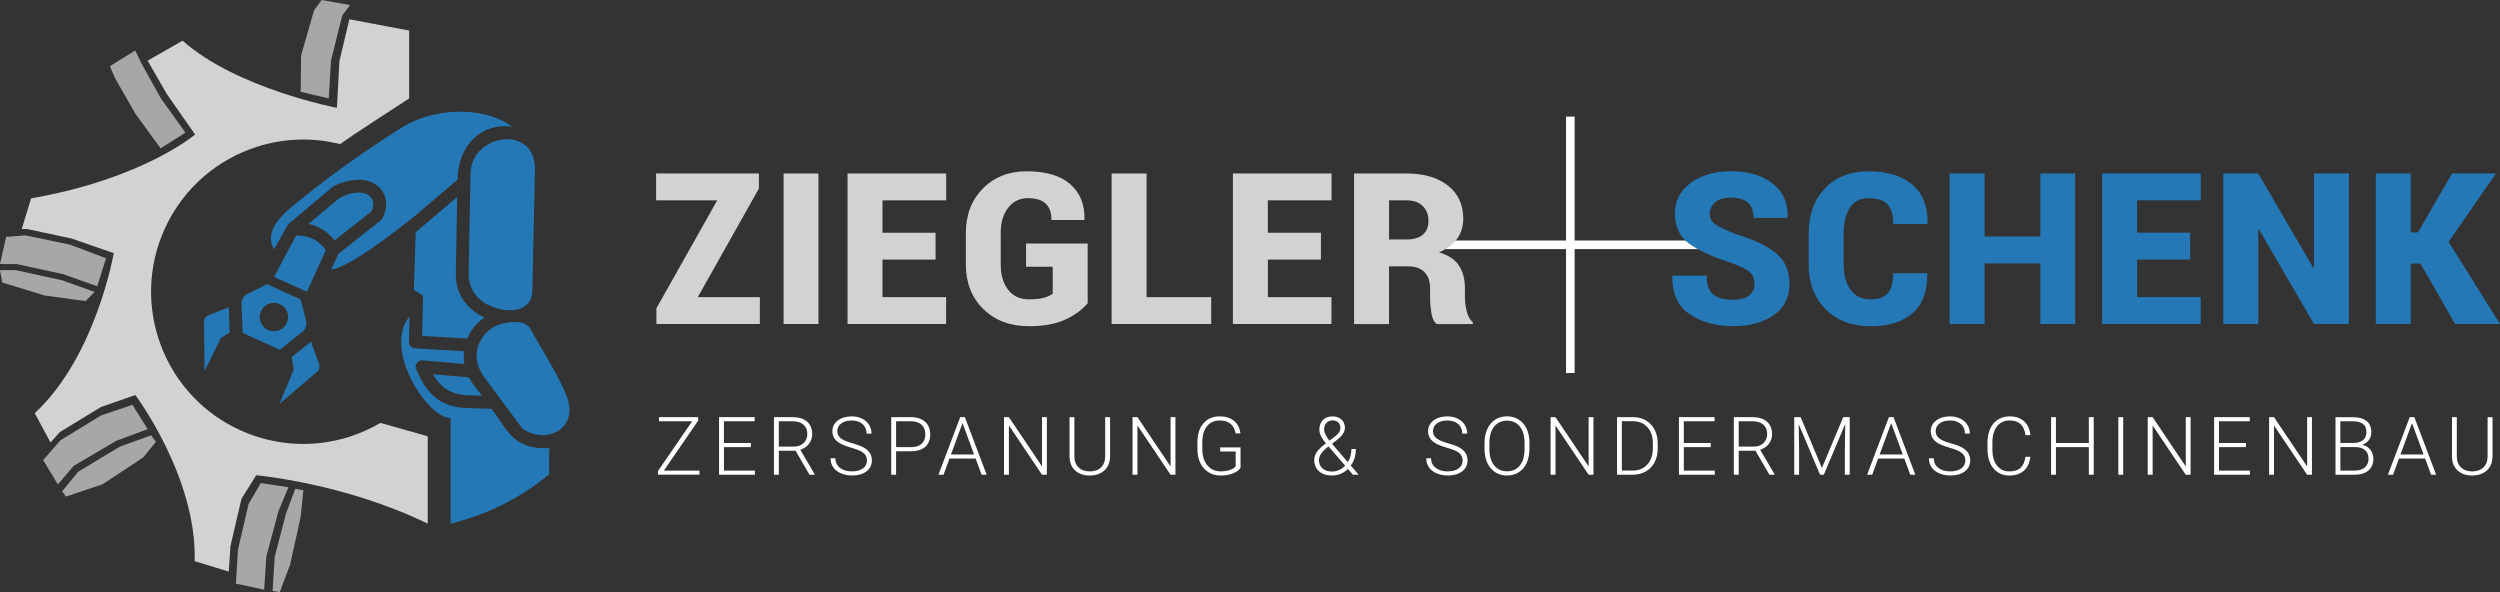 <?xml version="1.0" encoding="UTF-8"?>
<svg id="Ebene_1" data-name="Ebene 1" xmlns="http://www.w3.org/2000/svg" viewBox="0 0 1091.16 258.44">
  <rect x="0" y="0" width="1091.16" height="258.44" fill="#333333" stroke="none"/>
  <defs>
    <style>
      .cls-1 {
        fill: #2578b6;
      }

      .cls-2 {
        fill: #fff;
      }

      .cls-3 {
        fill: none;
        stroke: #fff;
        stroke-width: 3.75px;
      }

      .cls-4 {
        fill: #d2d2d2;
      }

      .cls-5 {
        fill: #a7a7a7;
      }
    </style>
  </defs>
  <path class="cls-3" d="M685.39,50.9v111.91M629.14,106.85h112.5"/>
  <g>
    <path class="cls-2" d="M1085.75,182.07v17.02c0,2.09-.6,3.73-1.8,4.9-1.2,1.17-2.84,1.76-4.91,1.76s-3.71-.58-4.92-1.75c-1.21-1.17-1.81-2.81-1.81-4.93v-17h-2.1v17.31c.06,2.55.88,4.55,2.48,6,1.59,1.44,3.71,2.17,6.36,2.17,1.74,0,3.28-.34,4.62-1.01,1.34-.67,2.38-1.64,3.11-2.89.74-1.25,1.11-2.73,1.12-4.42v-17.15h-2.14ZM1052.76,184.66l5.04,13.69h-10.08l5.04-13.69ZM1061.08,207.2h2.21l-9.51-25.13h-2.02l-9.51,25.13h2.23l2.59-7.06h11.41l2.61,7.06ZM1021.48,183.86h5.3c2.04,0,3.56.38,4.56,1.15,1.01.77,1.51,1.96,1.51,3.57s-.49,2.7-1.46,3.5c-.97.8-2.34,1.22-4.12,1.25h-5.8v-9.48ZM1028.03,195.13c1.79,0,3.2.45,4.22,1.35,1.02.9,1.53,2.13,1.53,3.68,0,1.64-.53,2.93-1.6,3.85-1.07.92-2.51,1.39-4.32,1.39h-6.37v-10.27h6.54ZM1027.77,207.2c2.55,0,4.55-.62,5.98-1.87,1.43-1.25,2.15-2.98,2.15-5.2,0-1.46-.45-2.75-1.34-3.86-.89-1.12-2.07-1.83-3.53-2.16,1.23-.41,2.2-1.1,2.91-2.06.71-.96,1.06-2.09,1.06-3.39,0-2.16-.7-3.8-2.09-4.91-1.39-1.11-3.43-1.67-6.13-1.67h-7.42v25.13h8.41ZM1009.09,182.07h-2.11v21.52l-14.46-21.52h-2.14v25.13h2.14v-21.5l14.45,21.5h2.12v-25.13ZM980.26,193.35h-11.75v-9.49h13.43v-1.79h-15.55v25.13h15.64v-1.79h-13.51v-10.25h11.75v-1.79ZM956.11,182.07h-2.1v21.52l-14.46-21.52h-2.14v25.13h2.14v-21.5l14.45,21.5h2.12v-25.13ZM926.7,182.07h-2.12v25.13h2.12v-25.13ZM913.84,182.07h-2.14v11.29h-14.36v-11.29h-2.12v25.13h2.12v-12.05h14.36v12.05h2.14v-25.13ZM884.03,199.36c-.27,2.13-.96,3.72-2.09,4.79-1.13,1.07-2.8,1.6-5.02,1.6s-4.02-.86-5.34-2.59c-1.32-1.73-1.98-4.04-1.98-6.94v-3.08c0-3,.68-5.36,2.03-7.06,1.35-1.7,3.17-2.56,5.45-2.56,4.11,0,6.43,2.13,6.96,6.4h2.14c-.25-2.57-1.16-4.57-2.72-6.02-1.56-1.45-3.68-2.17-6.38-2.17-1.91,0-3.6.47-5.07,1.41-1.47.94-2.59,2.27-3.37,4-.78,1.72-1.17,3.71-1.17,5.94v3.26c.01,2.2.41,4.15,1.19,5.86.78,1.71,1.89,3.03,3.32,3.96,1.43.93,3.08,1.4,4.94,1.4,2.67,0,4.81-.7,6.41-2.11,1.61-1.4,2.55-3.43,2.84-6.08h-2.14ZM855.99,204.45c-1.18.86-2.76,1.29-4.71,1.29-2.2,0-3.96-.51-5.28-1.54-1.32-1.02-1.98-2.42-1.98-4.19h-2.12c0,1.47.38,2.78,1.15,3.92.77,1.14,1.89,2.03,3.37,2.66,1.48.63,3.1.95,4.88.95,2.59,0,4.67-.6,6.26-1.79,1.58-1.2,2.37-2.79,2.37-4.76,0-1.25-.29-2.34-.88-3.26-.59-.92-1.46-1.71-2.62-2.37-1.16-.66-2.87-1.3-5.13-1.92-2.26-.62-3.9-1.33-4.92-2.13-1.02-.81-1.54-1.85-1.54-3.13,0-1.38.57-2.5,1.71-3.36,1.14-.86,2.67-1.29,4.59-1.29s3.55.52,4.73,1.57c1.17,1.04,1.76,2.43,1.76,4.15h2.14c0-1.42-.36-2.7-1.09-3.85-.72-1.15-1.75-2.05-3.06-2.69-1.32-.64-2.81-.97-4.48-.97-2.46,0-4.48.6-6.07,1.8-1.58,1.2-2.37,2.76-2.37,4.69s.85,3.58,2.55,4.8c1.2.86,3.1,1.66,5.7,2.39,2.6.73,4.39,1.5,5.37,2.31.98.81,1.47,1.91,1.47,3.3s-.59,2.57-1.78,3.43M825.44,184.66l5.04,13.69h-10.08l5.04-13.69ZM833.76,207.2h2.21l-9.51-25.13h-2.02l-9.51,25.13h2.23l2.59-7.06h11.41l2.61,7.06ZM783.12,182.07v25.13h2.12v-11.01l-.17-11.06,9.32,22.07h1.64l9.35-22.16-.17,11.22v10.94h2.12v-25.13h-2.83l-9.3,22.18-9.27-22.18h-2.81ZM758.88,183.86h5.99c2.04,0,3.62.49,4.75,1.47,1.13.98,1.69,2.36,1.69,4.13,0,1.61-.54,2.93-1.62,3.94-1.08,1.01-2.51,1.52-4.3,1.52h-6.51v-11.06ZM772.26,207.2h2.26v-.22l-6.28-10.7c1.59-.47,2.85-1.32,3.8-2.55.94-1.23,1.41-2.65,1.41-4.26,0-2.33-.75-4.15-2.26-5.45-1.51-1.3-3.6-1.95-6.28-1.95h-8.16v25.13h2.14v-10.48h7.3l6.08,10.48ZM746.67,193.35h-11.75v-9.49h13.43v-1.79h-15.55v25.13h15.64v-1.79h-13.51v-10.25h11.75v-1.79ZM712.82,183.86c2.58.01,4.65.89,6.23,2.62,1.58,1.74,2.36,4.05,2.36,6.94v2.21c0,2.99-.8,5.37-2.4,7.12-1.6,1.76-3.72,2.63-6.37,2.63h-4.76v-21.54h4.93ZM712.64,207.2c2.14,0,4.03-.47,5.69-1.42,1.65-.94,2.93-2.28,3.84-4.02s1.36-3.73,1.36-5.97v-2.31c0-2.23-.46-4.22-1.37-5.97-.92-1.75-2.19-3.09-3.82-4.03-1.63-.94-3.48-1.41-5.54-1.41h-7.02v25.13h6.87ZM695.49,182.07h-2.11v21.52l-14.46-21.52h-2.14v25.13h2.14v-21.5l14.45,21.5h2.12v-25.13ZM665.42,195.93c0,3.07-.67,5.47-2.02,7.19-1.35,1.72-3.22,2.58-5.63,2.58s-4.25-.87-5.63-2.61c-1.38-1.74-2.07-4.1-2.07-7.08v-2.62c0-3.08.69-5.49,2.08-7.21,1.39-1.72,3.25-2.58,5.58-2.58s4.26.86,5.63,2.57c1.37,1.71,2.05,4.08,2.05,7.11v2.66ZM667.55,192.99c-.03-2.24-.45-4.22-1.26-5.92-.81-1.7-1.95-3.02-3.43-3.95-1.48-.93-3.18-1.4-5.12-1.4s-3.64.47-5.13,1.42c-1.48.95-2.63,2.31-3.44,4.07-.81,1.77-1.22,3.79-1.22,6.08v2.59c0,3.57.9,6.4,2.71,8.5,1.81,2.1,4.18,3.15,7.11,3.15,1.94,0,3.66-.47,5.14-1.42,1.48-.94,2.63-2.29,3.43-4.04.8-1.75,1.2-3.78,1.2-6.09v-3ZM636.6,204.45c-1.18.86-2.76,1.29-4.71,1.29-2.2,0-3.96-.51-5.28-1.54-1.32-1.02-1.99-2.42-1.99-4.19h-2.12c0,1.47.38,2.78,1.15,3.92.77,1.14,1.89,2.03,3.37,2.66,1.48.63,3.1.95,4.88.95,2.59,0,4.67-.6,6.26-1.79,1.58-1.2,2.37-2.79,2.37-4.76,0-1.25-.29-2.34-.88-3.26-.59-.92-1.46-1.71-2.62-2.37-1.16-.66-2.87-1.3-5.13-1.92-2.25-.62-3.89-1.33-4.92-2.13-1.03-.81-1.54-1.85-1.54-3.13,0-1.38.57-2.5,1.71-3.36,1.14-.86,2.67-1.29,4.59-1.29s3.55.52,4.73,1.57c1.17,1.04,1.76,2.43,1.76,4.15h2.14c0-1.42-.36-2.7-1.09-3.85-.72-1.15-1.75-2.05-3.06-2.69-1.32-.64-2.81-.97-4.48-.97-2.46,0-4.48.6-6.07,1.8-1.58,1.2-2.37,2.76-2.37,4.69s.85,3.58,2.55,4.8c1.2.86,3.1,1.66,5.7,2.39,2.6.73,4.39,1.5,5.37,2.31.98.81,1.47,1.91,1.47,3.3s-.59,2.57-1.78,3.43M578.94,184.57c.67-.72,1.57-1.09,2.69-1.09,1.03,0,1.86.3,2.48.91.62.6.93,1.36.93,2.25s-.24,1.59-.71,2.23c-.47.63-1.08,1.21-1.81,1.74l-2.26,1.73c-1.55-1.91-2.33-3.57-2.33-4.97,0-1.14.33-2.07,1-2.8M577.23,204.43c-1.04-.91-1.55-2.12-1.55-3.63,0-1.72,1.13-3.51,3.38-5.35l.79-.6.24.26,7.02,8.15c-.78.82-1.66,1.45-2.65,1.89s-2,.66-3.05.66c-1.76,0-3.16-.46-4.19-1.37M578.49,193.67c-1.81,1.36-3.07,2.58-3.79,3.67-.72,1.09-1.08,2.24-1.08,3.46,0,2.05.7,3.69,2.1,4.91,1.4,1.22,3.3,1.84,5.7,1.84,1.32,0,2.58-.25,3.77-.76,1.19-.51,2.24-1.21,3.15-2.1l2.17,2.52h2.48l-3.43-4c1.47-1.97,2.21-4.38,2.21-7.23h-1.92c0,2.14-.52,4.06-1.57,5.75l-6.9-8.04,2.76-2.14c1.91-1.6,2.86-3.23,2.86-4.89,0-1.43-.49-2.6-1.48-3.53-.99-.93-2.28-1.39-3.88-1.39-1.76,0-3.16.51-4.21,1.54s-1.57,2.42-1.57,4.18c0,.93.23,1.87.68,2.82.46.95,1.18,2.03,2.18,3.24l-.24.17ZM541.44,195.27h-8.87v1.79h6.75v6.49c-.41.51-1.05.95-1.9,1.33-1.31.57-2.88.86-4.71.86-1.58,0-2.97-.4-4.18-1.21s-2.15-1.94-2.8-3.41c-.65-1.47-.97-3.16-.97-5.07v-2.97c0-3.04.68-5.39,2.05-7.06,1.37-1.67,3.23-2.5,5.57-2.5,1.92,0,3.48.48,4.67,1.43s1.94,2.35,2.25,4.2h2.12c-.3-2.31-1.24-4.13-2.81-5.44-1.58-1.32-3.66-1.98-6.25-1.98-2.97,0-5.33,1.01-7.09,3.03-1.76,2.02-2.64,4.77-2.64,8.26v3.18c.01,2.23.44,4.21,1.28,5.94.84,1.73,2.03,3.06,3.56,4,1.53.94,3.28,1.42,5.25,1.42s3.7-.29,5.27-.88c1.57-.59,2.72-1.4,3.46-2.45v-8.94ZM513.03,182.07h-2.11v21.52l-14.46-21.52h-2.14v25.13h2.14v-21.5l14.45,21.5h2.12v-25.13ZM482.37,182.07v17.02c0,2.09-.6,3.73-1.8,4.9-1.2,1.17-2.84,1.76-4.91,1.76s-3.71-.58-4.92-1.75c-1.21-1.17-1.81-2.81-1.81-4.93v-17h-2.11v17.31c.06,2.55.88,4.55,2.48,6s3.71,2.17,6.36,2.17c1.74,0,3.28-.34,4.62-1.01,1.34-.67,2.38-1.64,3.11-2.89.74-1.25,1.11-2.73,1.12-4.42v-17.15h-2.14ZM456.92,182.07h-2.11v21.52l-14.46-21.52h-2.14v25.13h2.14v-21.5l14.45,21.5h2.12v-25.13ZM420.11,184.66l5.04,13.69h-10.08l5.04-13.69ZM428.43,207.2h2.21l-9.51-25.13h-2.02l-9.51,25.13h2.23l2.59-7.06h11.41l2.61,7.06ZM391.11,183.86h6.58c1.98.02,3.51.55,4.58,1.58,1.08,1.03,1.61,2.42,1.61,4.16s-.54,3.12-1.62,4.1c-1.08.98-2.65,1.47-4.71,1.47h-6.44v-11.3ZM397.49,196.96c2.76,0,4.87-.64,6.33-1.92,1.45-1.28,2.18-3.1,2.18-5.46s-.76-4.17-2.27-5.51c-1.51-1.33-3.57-2-6.19-2h-8.56v25.13h2.12v-10.23h6.39ZM376.61,204.45c-1.18.86-2.76,1.29-4.71,1.29-2.2,0-3.96-.51-5.28-1.54-1.32-1.02-1.99-2.42-1.99-4.19h-2.12c0,1.47.38,2.78,1.15,3.92.77,1.14,1.89,2.03,3.37,2.66,1.48.63,3.1.95,4.88.95,2.59,0,4.67-.6,6.26-1.79,1.58-1.2,2.37-2.79,2.37-4.76,0-1.25-.29-2.34-.88-3.26-.59-.92-1.46-1.71-2.62-2.37-1.16-.66-2.87-1.3-5.13-1.92-2.26-.62-3.9-1.33-4.92-2.13-1.02-.81-1.54-1.85-1.54-3.13,0-1.38.57-2.5,1.71-3.36,1.14-.86,2.67-1.29,4.59-1.29s3.55.52,4.73,1.57c1.17,1.04,1.76,2.43,1.76,4.15h2.14c0-1.42-.36-2.7-1.09-3.85-.73-1.15-1.75-2.05-3.06-2.69-1.32-.64-2.81-.97-4.48-.97-2.46,0-4.49.6-6.07,1.8-1.58,1.2-2.37,2.76-2.37,4.69s.85,3.58,2.55,4.8c1.2.86,3.1,1.66,5.7,2.39,2.6.73,4.39,1.5,5.37,2.31.98.81,1.47,1.91,1.47,3.3s-.59,2.57-1.78,3.43M339.93,183.86h5.99c2.04,0,3.62.49,4.75,1.47,1.13.98,1.69,2.36,1.69,4.13,0,1.61-.54,2.93-1.62,3.94-1.08,1.01-2.51,1.52-4.3,1.52h-6.51v-11.06ZM353.3,207.2h2.26v-.22l-6.28-10.7c1.59-.47,2.85-1.32,3.8-2.55.94-1.23,1.42-2.65,1.42-4.26,0-2.33-.75-4.15-2.26-5.45-1.51-1.3-3.6-1.95-6.28-1.95h-8.16v25.13h2.14v-10.48h7.3l6.07,10.48ZM327.72,193.35h-11.75v-9.49h13.43v-1.79h-15.55v25.13h15.64v-1.79h-13.51v-10.25h11.75v-1.79ZM304.73,183.57v-1.5h-17.09v1.79h14.46l-14.91,21.73v1.6h18.09v-1.79h-15.51l14.96-21.83Z"/>
    <path class="cls-1" d="M1071.57,141.42h19.59l-22.43-35.84,20.67-29.88h-19.18l-14.85,25.73h-3.16v-25.73h-15.26v65.72h15.26v-26.36h4.24l15.12,26.36ZM1025.19,75.7h-15.21v41.21l-.27.09-24.06-41.3h-15.26v65.72h15.26v-41.26l.27-.09,24.06,41.35h15.21v-65.72ZM955.92,101.56h-23.16v-14.13h27.8v-11.74h-43.06v65.72h43.02v-11.74h-27.76v-16.38h23.16v-11.74ZM905.74,75.7h-15.21v27.53h-24.33v-27.53h-15.26v65.72h15.26v-26.45h24.33v26.45h15.21v-65.72ZM826.26,119.26c0,4.09-.77,7.01-2.32,8.76-1.55,1.75-4.07,2.62-7.56,2.62-3.76,0-6.65-1.38-8.67-4.15-2.02-2.77-3.03-6.45-3.03-11.06v-13.81c0-4.57.92-8.24,2.75-10.99,1.83-2.75,4.47-4.13,7.9-4.13,3.91,0,6.72.87,8.44,2.62,1.72,1.75,2.57,4.63,2.57,8.67h14.85l.13-.27c.12-7.4-2.1-13.04-6.66-16.93-4.56-3.88-11.01-5.82-19.34-5.82-7.79,0-14.06,2.49-18.8,7.47-4.74,4.98-7.11,11.47-7.11,19.48v13.72c0,8.03,2.46,14.53,7.38,19.5,4.92,4.96,11.44,7.45,19.57,7.45s14.14-1.93,18.48-5.8c4.35-3.87,6.46-9.55,6.34-17.04l-.09-.27h-14.85ZM763.45,128.96c-1.57,1.26-3.94,1.9-7.13,1.9-3.88,0-6.76-.81-8.64-2.42-1.88-1.61-2.82-4.33-2.82-8.15h-14.85l-.09.27c-.15,7.52,2.35,13.04,7.52,16.54,5.16,3.51,11.46,5.26,18.89,5.26s13.45-1.63,17.96-4.9c4.51-3.26,6.77-7.79,6.77-13.56s-1.96-10.11-5.87-13.36c-3.91-3.25-9.67-6-17.29-8.26-4.48-1.74-7.55-3.2-9.19-4.36-1.64-1.16-2.46-2.7-2.46-4.63s.8-3.66,2.39-5.01c1.59-1.35,3.78-2.03,6.55-2.03,3.4,0,5.94.7,7.63,2.1,1.68,1.4,2.53,3.65,2.53,6.75h14.8l.09-.27c.15-6.38-2.06-11.32-6.64-14.83-4.57-3.51-10.61-5.26-18.1-5.26-7.1,0-12.96,1.7-17.56,5.1-4.6,3.4-6.91,7.85-6.91,13.36s1.98,9.94,5.94,12.93c3.96,2.99,10.01,5.81,18.17,8.46,4.03,1.41,6.82,2.75,8.35,3.99,1.53,1.25,2.3,3.05,2.3,5.39,0,2.05-.78,3.7-2.35,4.96"/>
    <path class="cls-4" d="M606.26,87.44h7.63c3.04,0,5.39.82,7.07,2.46,1.67,1.64,2.51,3.8,2.51,6.48s-.81,4.63-2.44,6.03-3.97,2.1-7.04,2.1h-7.72v-17.06ZM614.43,116.24c3.19,0,5.61.83,7.27,2.48,1.65,1.66,2.48,4.05,2.48,7.18v3.97c0,2.08.18,4.29.54,6.64.36,2.35,1.14,3.99,2.35,4.92h15.75v-.9c-1.26-.93-2.15-2.5-2.66-4.69-.51-2.2-.77-4.15-.77-5.87v-4.15c0-3.97-.88-7.29-2.64-9.95-1.76-2.66-4.66-4.57-8.69-5.71,3.49-1.54,6.13-3.52,7.92-5.96,1.79-2.44,2.68-5.36,2.68-8.76,0-6.11-2.23-10.92-6.68-14.44-4.45-3.52-10.49-5.28-18.1-5.28h-22.88v65.72h15.26v-25.19h8.17ZM576.53,101.57h-23.16v-14.13h27.81v-11.74h-43.06v65.72h43.02v-11.74h-27.76v-16.38h23.16v-11.74ZM500.44,75.7h-15.26v65.72h43.47v-11.74h-28.21v-53.99ZM474.73,106.3h-26.9v10.11h11.65v11.74c-.93.75-2.21,1.35-3.81,1.81-1.61.45-3.81.68-6.61.68-3.88,0-6.9-1.39-9.05-4.18-2.15-2.78-3.23-6.46-3.23-11.04v-13.81c0-4.48,1.08-8.12,3.25-10.92,2.17-2.8,5.02-4.2,8.58-4.2s6.05.78,7.76,2.35c1.71,1.56,2.57,3.96,2.57,7.18h14.31l.09-.27c.15-6.5-1.92-11.62-6.21-15.37-4.29-3.75-10.63-5.62-19.03-5.62-7.79,0-14.17,2.51-19.12,7.54-4.95,5.03-7.42,11.5-7.42,19.41v13.72c0,7.97,2.54,14.46,7.63,19.45,5.09,5,11.71,7.49,19.86,7.49,6.53,0,11.87-.98,16.02-2.93,4.15-1.96,7.37-4.32,9.66-7.09v-26.04ZM408.34,101.57h-23.16v-14.13h27.8v-11.74h-43.06v65.72h43.02v-11.74h-27.76v-16.38h23.16v-11.74ZM357.22,75.7h-15.21v65.72h15.21v-65.72ZM331.23,82.29v-6.59h-44.87v11.74h26.68l-26.54,47.12v6.86h45.14v-11.74h-27.08l26.68-47.4Z"/>
    <path class="cls-4" d="M166.03,184.58c-4.08,2.39-8.46,4.4-13.14,5.92-34.89,11.34-72.36-7.76-83.69-42.64-11.33-34.89,7.76-72.36,42.64-83.69,12.3-4,24.91-4.19,36.6-1.27,5.51-4.04,30.15-19.94,30.15-19.94V13.34l-26.12-4.93-4.32,18.27-1.11,20.39s-43.92-8.43-67.34-29.31l-15.27,8.71,8.33,14.49,12.39,17.75s-22.72,19.37-71.57,27.87l-4.1,13.38h2.39l19.42,4.17,18.37,6.35s-7.83,45.24-34.51,69.85l6.91,12.81,4.05-4.55,17.96-10.94,15-5.23s26.94,35.89,25.89,72.5l14.89,4.57.74-11.17,4.83-20.7,6.41-10.17s38.3,3.32,74.85,21.1v-38.14l-20.65-5.83Z"/>
  </g>
  <polygon class="cls-5" points="140.39 0 137.07 4.54 131.42 24.13 131.23 40.07 143.49 42.95 144.49 26.35 149.36 6.8 152.79 2.21 140.39 0"/>
  <polygon class="cls-5" points="47.95 28.89 50.39 34.43 59.14 49.71 70.09 64.76 80.94 57.9 70.09 42.73 61.68 27.57 59.02 22.03 47.95 28.89"/>
  <polygon class="cls-5" points="2.68 103.39 0 115.24 7.37 115.26 27.59 119.67 42.42 124.93 46.29 112.72 30.68 106.83 11.09 102.73 2.68 103.39"/>
  <polygon class="cls-5" points="0 117.91 1.02 123.32 19.39 128.96 37.33 131.4 41.33 127.42 27.03 122.32 6.82 117.91 0 117.91"/>
  <polygon class="cls-5" points="18.84 200.81 26.37 192.18 44.08 181.33 57.81 176.68 64.45 187.31 50.72 192.4 32.12 203.37 25.26 211.44 18.84 200.81"/>
  <polygon class="cls-5" points="27.12 214.44 28.8 216.73 44.74 211.38 62.46 199.7 68.05 192.84 65.95 190.01 52.27 194.94 34.12 205.9 27.12 214.44"/>
  <polygon class="cls-5" points="113.82 210.83 108.51 219.96 103.86 239.89 102.97 254.72 115.3 257.38 116.26 242.77 121.57 223.06 125.9 212.66 113.82 210.83"/>
  <polygon class="cls-5" points="131.2 225.72 132.42 213.99 128.88 213.33 124.89 223.95 119.91 242.99 118.97 257.93 122.12 258.44 126.66 246.31 131.2 225.72"/>
  <path class="cls-1" d="M134.73,97.71l13.25-11.14c2.49-1.37,4.76-2.14,6.75-2.42,2.25-.32,4.9-.1,6.66,1.49,1.94,1.75,1.87,4.36.76,6.58l-16.1,12.71c-2.91-3.74-6.71-6.18-11.32-7.21M119.66,120.93c3.05-6.08,7.83-14.85,9.63-18.14,5.46-.03,9.79,1.89,12.93,6.43l-8.26,18.1-14.31-6.4ZM199.68,78.47c.13-7.09,2.48-13.38,6.66-17.64,4.11-4.19,9.98-6.43,17.24-5.57-5.54-3.98-12.88-6.15-20.66-6.48-10.27-.43-21.31,2.35-30,8.44-16.45,10.51-31.15,21.15-44.12,31.9-9.58,7.38-12.64,13.94-9.18,19.7l6.15-10.93,18.82-15.83c3.11-2.58,10.33-4.13,14.35-3.48,4.51.73,8.3,3.62,9.35,8.16.75,3.36-.11,6.26-1.76,9.18l-18.84,14.87-3.14,6.89c2.66-.41,6.57-2.2,11.71-5.36,6.24-3.83,14.31-9.67,24.2-17.54l19.2-16.32ZM231.32,143.15c-2.71-4-11.59-2.75-15.68-.5-3.81,2.09-6.57,5.89-7.4,10.16-.85,4.38.6,8.5,3.54,12.38l16.18,21.82c5.08,3.62,11.14,3.7,15.37,1.21,4.03-2.38,6.4-7.1,4.65-13.31-2.26-8.05-12.24-23.46-16.67-31.76M203.95,147.74c.7-1.7,1.63-3.29,2.74-4.72,1.33-1.71,2.93-3.21,4.76-4.42-2.96-1.35-5.64-3.26-7.77-5.73-3.29-3.82-4.84-8.49-4.75-13.49.2-11.13.41-22.25.61-33.38l-18.12,15.4-.77,25.12c2.66,1.66,3.99,2.49,3.99,2.49-.08,5.88-.28,11.69-.44,17.58l19.75,1.16ZM204.68,164.73l-15.68-1.38c1.01,1.79,2.35,3.71,4.22,5.31,2.29,1.96,5.37,3.47,9.66,3.76,2.47.14,4.97.18,7.45.27-.9-1.22-1.95-2.52-2.95-3.85-1.03-1.37-2-2.76-2.7-4.11M196.66,228.55v-46.15c-2.46.15-5.63-1.75-8.77-4.89-3.6-3.6-7.17-8.85-9.62-14.53-2.07-4.8-3.34-9.92-3.16-14.64.15-3.82,1.26-7.37,3.68-10.27l-.3,10.92c-.1,1.59,1.03,2.96,2.65,3.05l21.39,1.26c-.2,1.87-.14,3.74.18,5.58l-18.24-1.6c-1.02-.09-1.97.38-2.53,1.16-1.08,1.48-.32,2.71.35,4.13,1.6,3.38,3.93,8.34,8.81,11.74,2.97,2.07,6.89,3.56,12.15,3.77l11.35.37c3.26,4.4,5.49,8.42,8.41,11.47,2.85,2.98,6.37,5.04,12.16,5.63,1.51.16,3.04.15,4.56,0l-.06,11.47c-6.48,5.36-13.55,9.92-21.05,13.6-6.99,3.43-14.35,6.09-21.96,7.92M119.56,132.17c3.43,0,6.2,2.77,6.2,6.2s-2.77,6.2-6.2,6.2-6.2-2.77-6.2-6.2,2.77-6.2,6.2-6.2M116.51,124.04s-2.93,1.48-8.78,4.44c-.78.4-1.48,1.19-1.91,2.14-.44.96-.57,2-.36,2.85.3,7.88.45,11.81.45,11.81,10.84,4.94,16.26,7.4,16.26,7.4,0,0,3.07-2.47,9.21-7.42.78-.4,1.48-1.18,1.91-2.15.44-.96.57-2,.36-2.85-1.61-6.36-2.41-9.54-2.41-9.54,0,0-4.91-2.24-14.74-6.71M99.84,134.12l-8.79,3.46c-1.34.45-2.17,1.78-1.99,3.18.14,14.19.21,21.28.21,21.28,4.76-9.66,7.14-14.5,7.14-14.5l3.85-2.45-.42-10.98ZM135.75,149.08l3.48,9.8c.54,1.31.08,2.81-1.09,3.59-10.79,9.21-16.19,13.82-16.19,13.82,4.17-9.93,6.25-14.9,6.25-14.9l-.85-5.61c2.69-2.17,5.82-4.62,8.41-6.69M233.5,73.16s-.37,17.62-1.12,52.85c.13,5.29-2.57,7.99-6.22,8.96-4.67,1.25-10.9-.31-14.75-2.81-4.5-2.92-6.93-7.38-6.85-12.7l.78-42.53c0-5.07,1.26-8.84,5.24-12.2,3.77-3.19,9.27-4.8,14.12-3.55,6.1,1.57,8.49,6.17,8.8,11.99"/>
</svg>